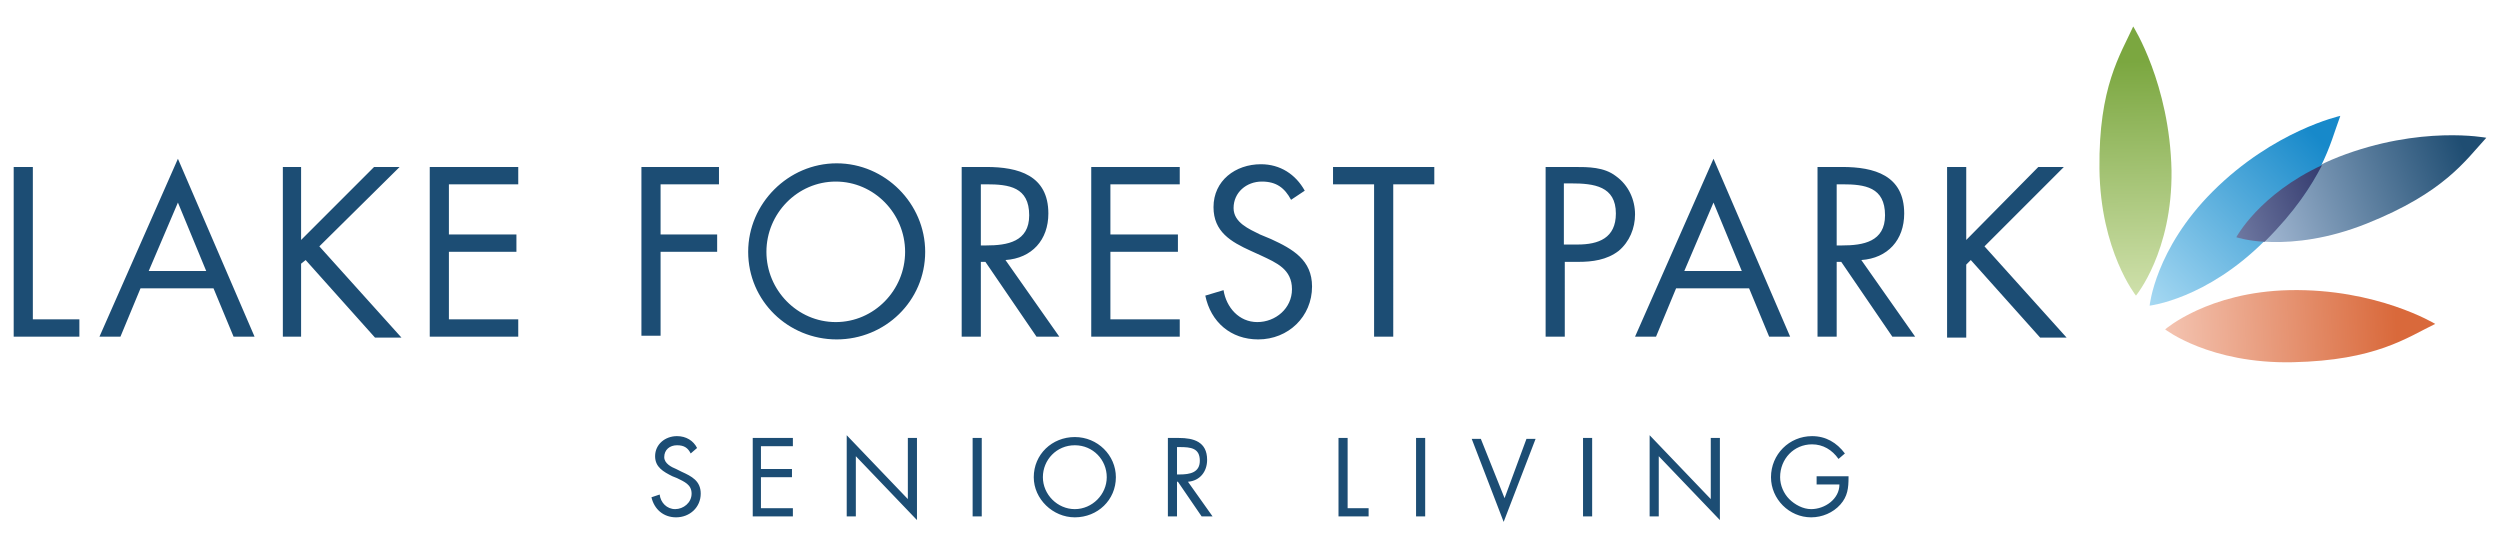 <?xml version="1.0" encoding="utf-8"?>
<!-- Generator: Adobe Illustrator 26.3.1, SVG Export Plug-In . SVG Version: 6.00 Build 0)  -->
<svg version="1.1" id="Layer_1" xmlns="http://www.w3.org/2000/svg" xmlns:xlink="http://www.w3.org/1999/xlink" x="0px" y="0px"
	 viewBox="0 0 274 60" style="enable-background:new 0 0 274 60;" xml:space="preserve">
<style type="text/css">
	.st0{fill:url(#SVGID_1_);}
	.st1{fill:url(#SVGID_00000119828279194445930050000011208044250409118129_);}
	.st2{fill:url(#SVGID_00000139254480051806739540000011926141719790452623_);}
	.st3{fill:url(#SVGID_00000168115163418169960660000006601600165020532644_);}
	.st4{fill:url(#SVGID_00000106828321554679196040000014075782016052317871_);}
	.st5{fill:#1C4D74;}
</style>
<g>
	
		<linearGradient id="SVGID_1_" gradientUnits="userSpaceOnUse" x1="404.52" y1="-462.395" x2="414.527" y2="-491.619" gradientTransform="matrix(0.95 0.312 0.312 -0.95 -6.025 -558.76)">
		<stop  offset="0" style="stop-color:#7BA740"/>
		<stop  offset="1" style="stop-color:#E0ECC1"/>
	</linearGradient>
	<path class="st0" d="M233.8,2.9c-1.4,3.1-3.8,6.6-3.7,15.6s4,13.9,4,13.9s4-4.8,3.9-13.7C237.8,9.2,233.8,2.9,233.8,2.9z"/>
	
		<linearGradient id="SVGID_00000007420781311920094510000010657735734972253109_" gradientUnits="userSpaceOnUse" x1="960.069" y1="-1101.493" x2="946.063" y2="-1129.306" gradientTransform="matrix(0.736 0.677 0.677 -0.736 309.184 -1444.289)">
		<stop  offset="0" style="stop-color:#1F4D72"/>
		<stop  offset="1" style="stop-color:#C7D5ED"/>
	</linearGradient>
	<path style="fill:url(#SVGID_00000007420781311920094510000010657735734972253109_);" d="M272.5,15.1c-2.3,2.5-4.6,6-13.1,9.4
		S245,26,245,26s3-5.5,11.3-8.8C265.3,13.7,272.5,15.1,272.5,15.1z"/>
	
		<linearGradient id="SVGID_00000134227000713189580110000002850129920868204439_" gradientUnits="userSpaceOnUse" x1="443.738" y1="-497.402" x2="429.732" y2="-525.215" gradientTransform="matrix(0.944 0.331 0.331 -0.944 -4.239956e-02 -601.171)">
		<stop  offset="0" style="stop-color:#1789CA"/>
		<stop  offset="0.997" style="stop-color:#C2E8FA"/>
	</linearGradient>
	<path style="fill:url(#SVGID_00000134227000713189580110000002850129920868204439_);" d="M256.5,12.7c-1.2,3.2-1.9,7.3-8.3,13.7
		c-6.4,6.4-12.6,7.1-12.6,7.1s0.6-6.2,6.9-12.5C249.2,14.3,256.5,12.7,256.5,12.7z"/>
	
		<linearGradient id="SVGID_00000027581285269888610700000005136548713157483662_" gradientUnits="userSpaceOnUse" x1="434.17" y1="-467.843" x2="403.104" y2="-479.592" gradientTransform="matrix(0.952 0.305 0.305 -0.952 -8.013 -542.868)">
		<stop  offset="0" style="stop-color:#D9693B"/>
		<stop  offset="1" style="stop-color:#FCE0D6"/>
	</linearGradient>
	<path style="fill:url(#SVGID_00000027581285269888610700000005136548713157483662_);" d="M266.9,35.5c-3.1,1.5-6.5,4-15.6,4.2
		s-14-3.6-14-3.6s4.7-4.1,13.6-4.3C260.5,31.6,266.9,35.5,266.9,35.5z"/>
	
		<linearGradient id="SVGID_00000142135733731549056640000002110141772440586635_" gradientUnits="userSpaceOnUse" x1="258.814" y1="42.57" x2="228.241" y2="31.052" gradientTransform="matrix(1 0 0 -1 0 62)">
		<stop  offset="0" style="stop-color:#22285F"/>
		<stop  offset="1" style="stop-color:#C7D5ED"/>
	</linearGradient>
	<path style="fill:url(#SVGID_00000142135733731549056640000002110141772440586635_);" d="M245.1,26c0,0,1.2,0.4,3.1,0.5l0,0
		c3.4-3.4,5.1-6.1,6.3-8.4C247.6,21.3,245.1,26,245.1,26z"/>
</g>
<path class="st5" d="M75.7,49.7c-0.3-0.6-0.7-0.9-1.5-0.9c-0.8,0-1.4,0.5-1.4,1.3c0,0.7,0.8,1.1,1.3,1.3l0.6,0.3
	c1.1,0.5,2.1,1,2.1,2.4c0,1.5-1.2,2.6-2.7,2.6c-1.4,0-2.4-0.9-2.7-2.2l0.9-0.3c0.1,0.9,0.8,1.6,1.7,1.6c0.9,0,1.8-0.7,1.8-1.7
	c0-1-0.8-1.3-1.6-1.7l-0.5-0.2c-1-0.5-1.9-1-1.9-2.2c0-1.3,1.1-2.2,2.4-2.2c1,0,1.8,0.5,2.2,1.3L75.7,49.7z M82.5,48h4.4v0.9h-3.5
	v2.5h3.4v0.9h-3.4v3.4h3.5v0.9h-4.4V48z M92.8,47.7l6.7,7V48h1v9l-6.7-7v6.6h-1V47.7z M107.6,56.6h-1V48h1V56.6z M122.3,52.3
	c0,2.5-2,4.4-4.5,4.4c-2.4,0-4.5-2-4.5-4.4c0-2.5,2-4.4,4.5-4.4C120.3,47.9,122.3,49.9,122.3,52.3z M114.3,52.3
	c0,1.9,1.6,3.5,3.5,3.5c1.9,0,3.5-1.6,3.5-3.5c0-1.9-1.5-3.5-3.5-3.5S114.3,50.4,114.3,52.3z M129,56.6h-1V48h1.2
	c1.6,0,3.1,0.4,3.1,2.4c0,1.3-0.8,2.3-2.1,2.4l2.7,3.8h-1.2l-2.6-3.8H129V56.6z M129,52h0.3c1.1,0,2.2-0.2,2.2-1.5
	c0-1.4-1-1.5-2.2-1.5H129V52z M147.6,55.7h2.4v0.9h-3.3V48h1V55.7z M156.2,56.6h-1V48h1V56.6z M164.9,54.6l2.4-6.5h1l-3.5,9.1
	l-3.5-9.1h1L164.9,54.6z M174.5,56.6h-1V48h1V56.6z M180.8,47.7l6.7,7V48h1v9l-6.7-7v6.6h-1V47.7z M202.6,52.3c0,1.2-0.1,2.1-0.9,3
	c-0.8,0.9-2,1.4-3.2,1.4c-2.4,0-4.4-2-4.4-4.4c0-2.5,2-4.5,4.5-4.5c1.5,0,2.7,0.7,3.6,1.9l-0.7,0.6c-0.7-1-1.7-1.6-2.9-1.6
	c-2,0-3.5,1.6-3.5,3.6c0,0.9,0.4,1.8,1,2.4c0.6,0.6,1.5,1.1,2.4,1.1c1.5,0,3.1-1.1,3.1-2.7h-2.5v-0.9H202.6z M3.6,35h5.1v1.9H1.5
	V18.3h2.1V35z M15.4,31.6l-2.2,5.3h-2.3l8.6-19.5l8.4,19.5h-2.3l-2.2-5.3H15.4z M19.5,22.2l-3.2,7.5h6.3L19.5,22.2z M41,18.3h2.8
	L35,27l9,10h-2.9l-7.6-8.5L33,28.9v8H31V18.3H33v8L41,18.3z M47.1,18.3h9.7v1.9h-7.6v5.5h7.4v1.9h-7.4V35h7.6v1.9h-9.7V18.3z
	 M72.4,20.2v5.5h6.2v1.9h-6.2v9.2h-2.1V18.3h8.5v1.9H72.4z M101.4,27.6c0,5.4-4.4,9.6-9.7,9.6S82,33,82,27.6c0-5.3,4.4-9.7,9.7-9.7
	S101.4,22.3,101.4,27.6z M84,27.6c0,4.2,3.4,7.7,7.6,7.7s7.6-3.5,7.6-7.7c0-4.2-3.4-7.7-7.6-7.7S84,23.4,84,27.6z M107.5,36.9h-2.1
	V18.3h2.7c3.5,0,6.8,0.9,6.8,5.1c0,2.9-1.8,4.9-4.7,5.1l5.9,8.4h-2.5l-5.6-8.2h-0.5V36.9z M107.5,26.9h0.6c2.3,0,4.7-0.4,4.7-3.3
	c0-3.1-2.2-3.4-4.7-3.4h-0.6V26.9z M119.6,18.3h9.7v1.9h-7.6v5.5h7.4v1.9h-7.4V35h7.6v1.9h-9.7V18.3z M141.5,21.9
	c-0.7-1.3-1.6-2-3.2-2c-1.7,0-3.1,1.2-3.1,2.9c0,1.6,1.7,2.3,2.9,2.9l1.2,0.5c2.4,1.1,4.5,2.3,4.5,5.2c0,3.3-2.6,5.8-5.9,5.8
	c-3,0-5.2-1.9-5.8-4.8l2-0.6c0.3,1.9,1.7,3.5,3.7,3.5c2,0,3.8-1.5,3.8-3.6c0-2.2-1.7-2.9-3.4-3.7l-1.1-0.5c-2.2-1-4.1-2.1-4.1-4.8
	c0-2.9,2.4-4.7,5.2-4.7c2.1,0,3.8,1.1,4.8,2.9L141.5,21.9z M152.7,36.9h-2.1V20.2h-4.5v-1.9h11.1v1.9h-4.5V36.9z M171.5,36.9h-2.1
	V18.3h3.1c1.6,0,3.3,0,4.6,1c1.4,1,2.1,2.6,2.1,4.2c0,1.5-0.6,3-1.8,4c-1.3,1-2.9,1.2-4.4,1.2h-1.5V36.9z M171.5,26.8h1.4
	c2.3,0,4.2-0.7,4.2-3.4c0-3-2.4-3.3-4.9-3.3h-0.8V26.8z M183.7,31.6l-2.2,5.3h-2.3l8.6-19.5l8.4,19.5h-2.3l-2.2-5.3H183.7z
	 M187.8,22.2l-3.2,7.5h6.3L187.8,22.2z M201.3,36.9h-2.1V18.3h2.7c3.5,0,6.8,0.9,6.8,5.1c0,2.9-1.8,4.9-4.7,5.1l5.9,8.4h-2.5
	l-5.6-8.2h-0.5V36.9z M201.3,26.9h0.6c2.3,0,4.7-0.4,4.7-3.3c0-3.1-2.2-3.4-4.7-3.4h-0.6V26.9z M223.4,18.3h2.8l-8.7,8.7l9,10h-2.9
	l-7.6-8.5l-0.5,0.5v8h-2.1V18.3h2.1v8L223.4,18.3z"/>
</svg>
